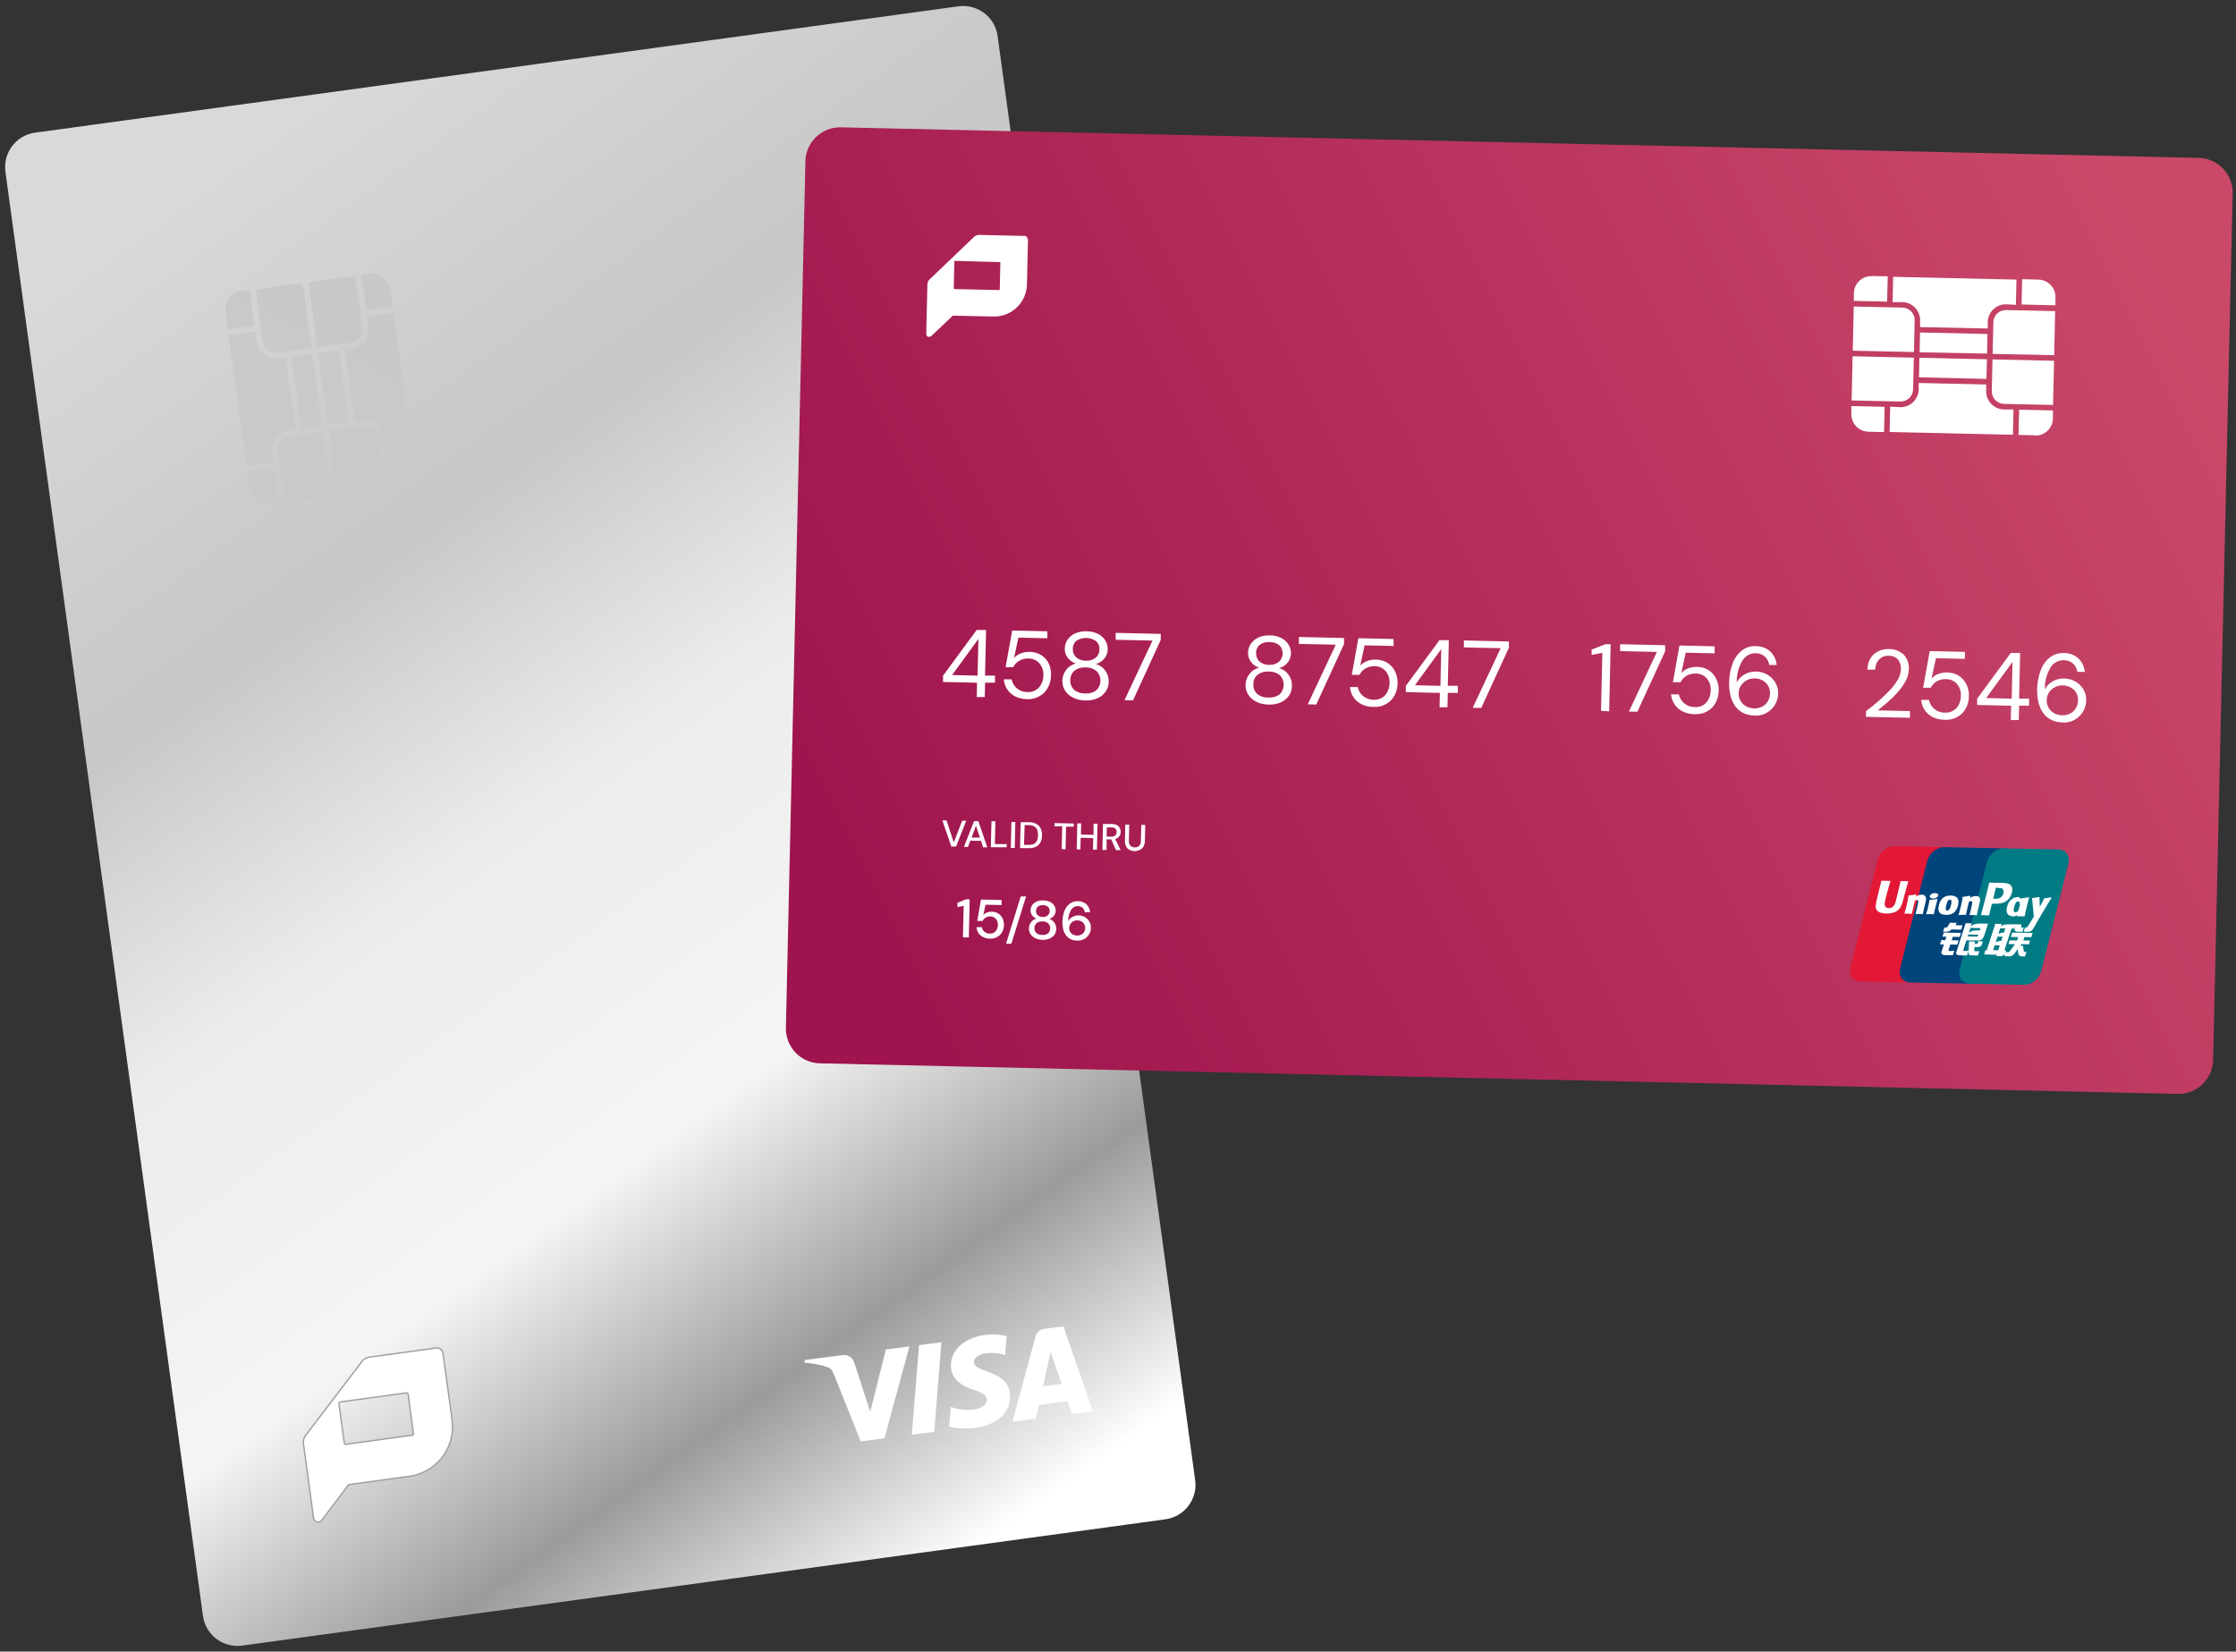 <svg width="417" height="308" viewBox="0 0 417 308" fill="none" xmlns="http://www.w3.org/2000/svg">
<rect x="0" y="0" width="417" height="308" fill="#333333" stroke="none"/>
<path d="M178.749 1.179L6.553 24.737C3.007 25.222 0.526 28.489 1.011 32.035L37.854 301.347C38.339 304.893 41.607 307.374 45.153 306.889L217.349 283.331C220.895 282.846 223.376 279.579 222.891 276.033L186.048 6.721C185.563 3.176 182.295 0.694 178.749 1.179Z" fill="url(#paint0_linear_5252_93692)"/>
<path d="M56.19 79.86L54.36 66.52L58.24 65.99L60.06 79.33L56.19 79.86ZM59.34 65.86L63.22 65.33L65 78.65L61.13 79.18L59.34 65.86ZM67.59 79.45C68.244 79.362 68.906 79.537 69.431 79.936C69.956 80.335 70.301 80.927 70.39 81.58L71.71 91.21L62.97 92.41L61.32 80.31L67.59 79.45ZM71.5 81.45C71.369 80.503 70.868 79.647 70.107 79.068C69.347 78.489 68.388 78.235 67.44 78.36L66.15 78.54L64.32 65.2L65.61 65.02C66.556 64.888 67.412 64.387 67.989 63.626C68.566 62.865 68.819 61.907 68.69 60.96L68.43 59.06L73.43 58.38L76.76 82.71L71.76 83.39L71.5 81.45ZM67.59 61.12C67.676 61.773 67.5 62.434 67.101 62.958C66.702 63.482 66.113 63.828 65.46 63.92L59.19 64.77L57.53 52.61L66.26 51.42L67.59 61.12ZM56.42 52.76L58.08 64.92L51.81 65.78C51.158 65.868 50.498 65.695 49.973 65.298C49.448 64.9 49.102 64.312 49.01 63.66L47.69 53.96L56.42 52.76ZM47.91 63.81C48.042 64.756 48.543 65.611 49.304 66.189C50.065 66.766 51.024 67.018 51.97 66.89L53.26 66.71L55.08 80L53.79 80.18C52.844 80.312 51.989 80.813 51.412 81.574C50.834 82.335 50.582 83.293 50.71 84.24L50.97 86.19L45.97 86.87L42.64 62.53L47.64 61.85L47.91 63.81ZM51.81 84.14C51.722 83.486 51.897 82.824 52.296 82.299C52.696 81.775 53.287 81.429 53.94 81.34L60.21 80.48L61.87 92.58L53.13 93.77L51.81 84.14ZM74.36 90.87L72.81 91.08L71.91 84.5L76.91 83.82L77.34 86.95C77.451 87.858 77.201 88.774 76.644 89.5C76.087 90.225 75.266 90.703 74.36 90.83V90.87ZM72.84 54L73.28 57.24L68.28 57.92L67.37 51.23L68.91 51.02C69.827 50.895 70.755 51.138 71.492 51.697C72.229 52.256 72.714 53.084 72.84 54ZM45.03 54.29L46.58 54.08L47.5 60.76L42.5 61.45L42.05 58.21C41.925 57.298 42.164 56.374 42.716 55.638C43.269 54.902 44.09 54.414 45 54.28L45.03 54.29ZM46.55 91.13L46.13 88L51.13 87.31L52.03 93.9L50.48 94.11C49.563 94.232 48.635 93.987 47.898 93.426C47.162 92.866 46.677 92.037 46.55 91.12V91.13Z" fill="url(#paint1_linear_5252_93692)"/>
<path d="M81.32 251.39L68.9 253.09C68.625 253.122 68.359 253.21 68.12 253.35C67.88 253.492 67.67 253.679 67.5 253.9L57 267.69C56.828 267.907 56.702 268.158 56.631 268.427C56.56 268.695 56.547 268.976 56.59 269.25L58.48 283.1C58.502 283.269 58.574 283.428 58.686 283.556C58.798 283.684 58.946 283.776 59.11 283.82C59.223 283.839 59.338 283.839 59.45 283.82C59.562 283.805 59.67 283.768 59.768 283.712C59.866 283.655 59.952 283.58 60.02 283.49L65.02 276.86L76.37 275.31C78.812 274.97 81.02 273.676 82.51 271.712C84 269.748 84.651 267.273 84.32 264.83L82.62 252.41C82.6 252.251 82.548 252.097 82.467 251.958C82.386 251.819 82.279 251.697 82.15 251.6C82.023 251.504 81.878 251.434 81.724 251.394C81.569 251.355 81.408 251.347 81.25 251.37L81.32 251.39ZM75.83 259.75C75.895 259.744 75.959 259.762 76.011 259.801C76.063 259.84 76.098 259.896 76.11 259.96L77.11 267.37C77.116 267.402 77.115 267.435 77.107 267.467C77.1 267.499 77.086 267.529 77.066 267.555C77.046 267.582 77.021 267.604 76.993 267.62C76.965 267.636 76.933 267.646 76.9 267.65L64.49 269.35C64.459 269.354 64.426 269.352 64.395 269.343C64.364 269.335 64.335 269.32 64.31 269.3C64.257 269.258 64.221 269.197 64.21 269.13L63.21 261.73C63.206 261.698 63.208 261.666 63.216 261.635C63.225 261.604 63.24 261.575 63.26 261.55C63.3 261.499 63.357 261.463 63.42 261.45L75.83 259.75Z" fill="white" stroke="#9E9E9E" stroke-width="0.25" stroke-miterlimit="10"/>
<path d="M410.044 29.446L156.828 23.744C153.25 23.664 150.284 26.499 150.204 30.077L146.565 191.676C146.484 195.254 149.319 198.22 152.897 198.3L406.113 204.002C409.691 204.083 412.657 201.248 412.737 197.67L416.376 36.071C416.457 32.493 413.622 29.527 410.044 29.446Z" fill="url(#paint2_linear_5252_93692)"/>
<path d="M190.89 44L182.63 43.81C182.445 43.807 182.262 43.841 182.09 43.91C181.917 43.971 181.76 44.07 181.63 44.2L173.38 52.09C173.248 52.214 173.143 52.364 173.07 52.53C172.99 52.699 172.949 52.883 172.95 53.07L172.74 62.28C172.741 62.393 172.772 62.504 172.83 62.6C172.891 62.693 172.978 62.766 173.08 62.81C173.153 62.824 173.228 62.824 173.3 62.81C173.374 62.812 173.448 62.799 173.517 62.772C173.586 62.744 173.648 62.703 173.7 62.65L177.7 58.86L185.25 59.03C186.056 59.048 186.858 58.908 187.609 58.616C188.361 58.325 189.047 57.888 189.63 57.331C190.212 56.773 190.679 56.106 191.003 55.368C191.328 54.631 191.503 53.836 191.52 53.03L191.71 44.77C191.711 44.557 191.629 44.352 191.48 44.2C191.41 44.121 191.323 44.058 191.227 44.015C191.13 43.972 191.026 43.95 190.92 43.95L190.89 44ZM186.45 48.88C186.492 48.882 186.532 48.9 186.56 48.93C186.574 48.965 186.574 49.005 186.56 49.04L186.45 53.97C186.449 54.015 186.431 54.058 186.4 54.09C186.365 54.104 186.326 54.104 186.29 54.09L178.03 53.91C177.987 53.905 177.948 53.883 177.92 53.85C177.89 53.821 177.872 53.782 177.87 53.74L177.98 48.81C177.971 48.774 177.971 48.736 177.98 48.7C178.012 48.668 178.055 48.65 178.1 48.65L186.45 48.88Z" fill="white"/>
<path d="M182.15 130L182.21 127.32L175.87 127.18V126.01L182.14 117.48H183.9L183.7 125.99H185.56V127.31H183.71L183.65 129.99L182.15 130ZM177.56 125.89L182.31 126L182.47 119.15L177.56 125.89Z" fill="white"/>
<path d="M191.55 130.39C190.777 130.387 190.015 130.209 189.32 129.87C188.723 129.567 188.214 129.116 187.84 128.56C187.474 128 187.254 127.357 187.2 126.69H188.66C188.778 127.356 189.133 127.956 189.66 128.38C190.222 128.842 190.933 129.083 191.66 129.06C192.201 129.084 192.736 128.948 193.2 128.67C193.63 128.4 193.977 128.016 194.2 127.56C194.447 127.07 194.577 126.529 194.58 125.98C194.643 125.157 194.381 124.342 193.85 123.71C193.602 123.423 193.295 123.193 192.95 123.036C192.605 122.879 192.229 122.798 191.85 122.8C191.228 122.771 190.61 122.92 190.07 123.23C189.594 123.51 189.212 123.924 188.97 124.42H187.54L188.77 117.58L195.33 117.73V119.03L189.93 118.91L189.11 122.7C189.442 122.331 189.857 122.047 190.32 121.87C190.874 121.642 191.472 121.539 192.07 121.57C192.828 121.57 193.57 121.785 194.21 122.19C194.816 122.579 195.301 123.13 195.61 123.78C195.923 124.476 196.057 125.239 196 126C195.995 126.771 195.803 127.529 195.44 128.21C195.095 128.874 194.568 129.425 193.92 129.8C193.203 130.219 192.38 130.424 191.55 130.39Z" fill="white"/>
<path d="M202.36 130.63C201.598 130.625 200.847 130.45 200.16 130.12C199.545 129.833 199.02 129.383 198.64 128.82C198.273 128.257 198.091 127.592 198.12 126.92C198.134 126.194 198.383 125.492 198.83 124.92C199.28 124.331 199.919 123.914 200.64 123.74C200.019 123.538 199.477 123.146 199.09 122.62C198.741 122.138 198.558 121.555 198.57 120.96C198.583 120.369 198.764 119.793 199.09 119.3C199.442 118.786 199.93 118.381 200.5 118.13C201.175 117.828 201.912 117.691 202.65 117.73C203.392 117.725 204.124 117.893 204.79 118.22C205.346 118.502 205.813 118.931 206.14 119.46C206.449 119.964 206.602 120.549 206.58 121.14C206.568 121.73 206.361 122.3 205.99 122.76C205.586 123.28 205.025 123.655 204.39 123.83C205.102 124.034 205.723 124.475 206.15 125.08C206.579 125.687 206.796 126.418 206.77 127.16C206.764 127.831 206.551 128.484 206.16 129.03C205.758 129.575 205.216 130 204.59 130.26C203.883 130.546 203.122 130.672 202.36 130.63ZM202.36 129.31C203.122 129.386 203.884 129.168 204.49 128.7C204.725 128.466 204.912 128.188 205.039 127.881C205.166 127.575 205.231 127.247 205.231 126.915C205.231 126.583 205.166 126.255 205.039 125.949C204.912 125.642 204.725 125.364 204.49 125.13C203.921 124.683 203.214 124.446 202.49 124.46C201.754 124.407 201.022 124.612 200.42 125.04C200.154 125.26 199.942 125.539 199.802 125.855C199.661 126.171 199.596 126.515 199.61 126.86C199.592 127.183 199.642 127.505 199.757 127.807C199.873 128.109 200.051 128.382 200.28 128.61C200.872 129.097 201.624 129.347 202.39 129.31H202.36ZM202.5 123.21C203.156 123.262 203.808 123.069 204.33 122.67C204.553 122.487 204.731 122.256 204.852 121.995C204.974 121.733 205.034 121.448 205.03 121.16C205.06 120.861 205.019 120.559 204.909 120.279C204.799 119.999 204.625 119.749 204.4 119.55C203.868 119.186 203.242 118.984 202.597 118.97C201.953 118.956 201.318 119.129 200.77 119.47C200.541 119.662 200.359 119.904 200.239 120.179C200.119 120.453 200.065 120.751 200.08 121.05C200.062 121.338 200.109 121.626 200.218 121.893C200.327 122.159 200.495 122.398 200.71 122.59C201.217 123.018 201.867 123.239 202.53 123.21H202.5Z" fill="white"/>
<path d="M209.71 130.58L214.93 119.46L208.07 119.31V118.02L216.47 118.21V119.34L211.3 130.61L209.71 130.58Z" fill="white"/>
<path d="M236.54 131.39C235.775 131.392 235.02 131.221 234.33 130.89C233.716 130.6 233.192 130.151 232.81 129.59C232.448 129.024 232.267 128.361 232.29 127.69C232.31 126.964 232.563 126.263 233.01 125.69C233.456 125.101 234.092 124.684 234.81 124.51C234.189 124.314 233.648 123.921 233.27 123.39C232.92 122.908 232.738 122.325 232.75 121.73C232.756 121.137 232.937 120.56 233.27 120.07C233.62 119.556 234.104 119.148 234.67 118.89C235.352 118.598 236.089 118.462 236.83 118.49C237.569 118.49 238.298 118.661 238.96 118.99C239.518 119.268 239.985 119.698 240.31 120.23C240.619 120.735 240.775 121.318 240.76 121.91C240.74 122.499 240.533 123.066 240.17 123.53C239.764 124.047 239.203 124.422 238.57 124.6C239.281 124.801 239.9 125.243 240.32 125.85C240.747 126.454 240.965 127.181 240.94 127.92C240.944 128.594 240.734 129.253 240.34 129.8C239.934 130.345 239.388 130.77 238.76 131.03C238.056 131.312 237.298 131.435 236.54 131.39ZM236.54 130.07C237.301 130.149 238.063 129.934 238.67 129.47C239.14 128.995 239.403 128.353 239.403 127.685C239.403 127.017 239.14 126.375 238.67 125.9C238.085 125.445 237.36 125.209 236.62 125.23C235.886 125.174 235.157 125.379 234.56 125.81C234.29 126.027 234.075 126.305 233.934 126.622C233.793 126.938 233.73 127.284 233.75 127.63C233.727 127.951 233.774 128.272 233.888 128.573C234.002 128.873 234.18 129.145 234.41 129.37C235.011 129.877 235.786 130.129 236.57 130.07H236.54ZM236.67 123.98C237.325 124.024 237.974 123.833 238.5 123.44C238.717 123.245 238.892 123.007 239.014 122.742C239.137 122.477 239.203 122.189 239.211 121.897C239.218 121.605 239.166 121.315 239.058 121.044C238.949 120.773 238.787 120.526 238.58 120.32C238.062 119.923 237.422 119.718 236.77 119.74C236.12 119.686 235.472 119.863 234.94 120.24C234.712 120.431 234.532 120.672 234.412 120.945C234.293 121.217 234.237 121.513 234.25 121.81C234.237 122.099 234.286 122.387 234.395 122.654C234.504 122.922 234.669 123.162 234.88 123.36C235.387 123.791 236.035 124.019 236.7 124L236.67 123.98Z" fill="white"/>
<path d="M243.89 131.35L249.11 120.23L242.24 120.08V118.79L250.65 118.98V120.11L245.48 131.38L243.89 131.35Z" fill="white"/>
<path d="M256.11 131.83C255.34 131.836 254.58 131.662 253.89 131.32C253.287 131.017 252.773 130.562 252.4 130C252.033 129.44 251.813 128.797 251.76 128.13H253.22C253.34 128.795 253.695 129.395 254.22 129.82C254.786 130.275 255.494 130.515 256.22 130.5C256.76 130.524 257.296 130.388 257.76 130.11C258.19 129.84 258.536 129.456 258.76 129C259.006 128.51 259.136 127.969 259.14 127.42C259.202 126.597 258.94 125.782 258.41 125.15C258.162 124.863 257.855 124.633 257.509 124.476C257.164 124.319 256.789 124.239 256.41 124.24C255.788 124.212 255.17 124.361 254.63 124.67C254.151 124.947 253.768 125.362 253.53 125.86H252.1L253.33 119.02L259.89 119.17V120.47L254.49 120.35L253.67 124.14C254.004 123.774 254.418 123.49 254.88 123.31C255.434 123.082 256.031 122.979 256.63 123.01C257.387 123.01 258.13 123.225 258.77 123.63C259.376 124.019 259.861 124.57 260.17 125.22C260.513 125.915 260.675 126.686 260.64 127.46C260.636 128.231 260.443 128.99 260.08 129.67C259.734 130.334 259.207 130.885 258.56 131.26C257.819 131.692 256.965 131.891 256.11 131.83Z" fill="white"/>
<path d="M268.47 131.9L268.53 129.22L262.18 129.07V127.91L268.45 119.38H270.2L270.01 127.89H271.87V129.21H270.01L269.95 131.89L268.47 131.9ZM263.87 127.79L268.63 127.9L268.78 121.05L263.87 127.79Z" fill="white"/>
<path d="M274.65 132L279.87 120.88L273.01 120.73V119.44L281.41 119.63V120.76L276.24 132.03L274.65 132Z" fill="white"/>
<path d="M298.58 132.57L298.83 121.74L296.83 122.14V121.14L299.38 120.14H300.38L300.1 132.65L298.58 132.57Z" fill="white"/>
<path d="M303.79 132.69L309 121.58L302.14 121.42V120.14L310.54 120.33V121.45L305.36 132.73L303.79 132.69Z" fill="white"/>
<path d="M316 133.18C315.226 133.181 314.463 133.004 313.77 132.66C313.17 132.36 312.66 131.908 312.29 131.35C311.925 130.792 311.702 130.154 311.64 129.49H313.11C313.231 130.155 313.585 130.754 314.11 131.18C314.674 131.638 315.383 131.879 316.11 131.86C316.653 131.892 317.193 131.759 317.66 131.48C318.087 131.203 318.433 130.816 318.66 130.36C318.907 129.87 319.037 129.329 319.04 128.78C319.097 127.956 318.832 127.142 318.3 126.51C318.05 126.225 317.743 125.998 317.398 125.842C317.052 125.687 316.678 125.608 316.3 125.61C315.678 125.571 315.059 125.718 314.52 126.03C314.041 126.307 313.658 126.721 313.42 127.22H311.99L313.21 120.38L319.77 120.53V121.84L314.38 121.72L313.56 125.51C313.892 125.139 314.306 124.851 314.77 124.67C315.326 124.452 315.922 124.349 316.52 124.37C317.259 124.364 317.984 124.569 318.611 124.96C319.238 125.352 319.74 125.913 320.06 126.58C320.4 127.28 320.561 128.053 320.53 128.83C320.514 129.597 320.323 130.349 319.97 131.03C319.622 131.692 319.095 132.242 318.45 132.62C317.705 133.043 316.854 133.237 316 133.18Z" fill="white"/>
<path d="M327.2 133.43C326.405 133.437 325.621 133.245 324.92 132.87C324.324 132.533 323.822 132.052 323.46 131.47C323.085 130.876 322.821 130.218 322.68 129.53C322.52 128.815 322.45 128.083 322.47 127.35C322.475 126.115 322.695 124.89 323.12 123.73C323.462 122.787 324.053 121.954 324.83 121.32C325.584 120.738 326.52 120.444 327.47 120.49C328.169 120.491 328.856 120.667 329.47 121C330.003 121.308 330.45 121.745 330.77 122.27C331.089 122.8 331.287 123.394 331.35 124.01H329.95C329.875 123.395 329.576 122.829 329.11 122.42C328.632 122.027 328.03 121.814 327.41 121.82C326.936 121.817 326.467 121.933 326.048 122.156C325.629 122.38 325.273 122.704 325.01 123.1C324.245 124.339 323.856 125.774 323.89 127.23C324.23 126.646 324.711 126.158 325.29 125.81C325.976 125.396 326.77 125.197 327.57 125.24C328.272 125.256 328.959 125.445 329.57 125.79C330.18 126.138 330.692 126.633 331.06 127.23C331.447 127.871 331.638 128.612 331.61 129.36C331.599 129.922 331.475 130.477 331.245 130.99C331.014 131.504 330.683 131.966 330.271 132.348C329.858 132.731 329.373 133.026 328.844 133.217C328.314 133.409 327.752 133.491 327.19 133.46L327.2 133.43ZM327.12 132.11C327.643 132.128 328.163 132.014 328.63 131.78C329.069 131.551 329.436 131.205 329.69 130.78C329.955 130.343 330.094 129.841 330.09 129.33C330.11 128.96 330.05 128.591 329.915 128.246C329.781 127.901 329.575 127.589 329.31 127.33C328.75 126.805 328.009 126.515 327.24 126.52C326.715 126.502 326.194 126.623 325.73 126.87C325.297 127.11 324.929 127.453 324.66 127.87C324.4 128.284 324.259 128.761 324.25 129.25C324.229 129.757 324.35 130.259 324.6 130.7C324.842 131.114 325.186 131.459 325.6 131.7C326.067 131.956 326.588 132.096 327.12 132.11Z" fill="white"/>
<path d="M348 133.68V132.63C348.86 131.98 349.68 131.32 350.45 130.63C351.176 130.001 351.867 129.334 352.52 128.63C353.071 128.043 353.554 127.395 353.96 126.7C354.286 126.135 354.474 125.501 354.51 124.85C354.522 124.428 354.454 124.007 354.31 123.61C354.176 123.234 353.932 122.906 353.61 122.67C353.208 122.412 352.738 122.28 352.26 122.29C351.773 122.263 351.289 122.382 350.87 122.63C350.5 122.857 350.205 123.187 350.02 123.58C349.827 123.987 349.721 124.43 349.71 124.88H348.27C348.261 124.139 348.455 123.409 348.83 122.77C349.173 122.203 349.674 121.748 350.27 121.46C350.893 121.159 351.579 121.015 352.27 121.04C353.266 121.024 354.233 121.381 354.98 122.04C355.342 122.409 355.62 122.852 355.793 123.339C355.965 123.826 356.029 124.346 355.98 124.86C355.953 125.624 355.747 126.37 355.38 127.04C354.972 127.776 354.482 128.464 353.92 129.09C353.336 129.749 352.708 130.367 352.04 130.94C351.38 131.51 350.76 132.02 350.19 132.47L356.19 132.61V133.86L348 133.68Z" fill="white"/>
<path d="M362.64 134.23C361.866 134.232 361.103 134.054 360.41 133.71C359.813 133.407 359.303 132.956 358.93 132.4C358.564 131.84 358.344 131.197 358.29 130.53H359.75C359.868 131.196 360.223 131.796 360.75 132.22C361.312 132.682 362.023 132.923 362.75 132.9C363.277 132.931 363.802 132.805 364.258 132.538C364.713 132.271 365.08 131.875 365.31 131.4C365.556 130.91 365.687 130.369 365.69 129.82C365.752 128.997 365.49 128.182 364.96 127.55C364.71 127.266 364.402 127.04 364.057 126.884C363.712 126.729 363.338 126.649 362.96 126.65C362.338 126.613 361.719 126.759 361.18 127.07C360.704 127.35 360.321 127.764 360.08 128.26H358.65L359.88 121.42L366.44 121.57V122.87L361.04 122.75L360.22 126.54C360.555 126.174 360.969 125.891 361.43 125.71C361.985 125.487 362.582 125.384 363.18 125.41C363.938 125.41 364.68 125.625 365.32 126.03C365.924 126.421 366.408 126.972 366.72 127.62C367.064 128.315 367.225 129.086 367.19 129.86C367.186 130.631 366.994 131.39 366.63 132.07C366.285 132.734 365.757 133.285 365.11 133.66C364.362 134.091 363.502 134.289 362.64 134.23Z" fill="white"/>
<path d="M375 134.29L375.06 131.61L368.72 131.47V130.3L374.99 121.77H376.74L376.55 130.28H378.41V131.6H376.55L376.49 134.28L375 134.29ZM370.41 130.18L375.17 130.29L375.32 123.44L370.41 130.18Z" fill="white"/>
<path d="M384.64 134.72C383.849 134.726 383.068 134.534 382.37 134.16C381.771 133.823 381.266 133.342 380.9 132.76C380.534 132.162 380.27 131.506 380.12 130.82C379.97 130.103 379.899 129.372 379.91 128.64C379.918 127.404 380.141 126.179 380.57 125.02C380.905 124.073 381.497 123.238 382.28 122.61C383.033 122.028 383.97 121.734 384.92 121.78C385.619 121.778 386.307 121.954 386.92 122.29C387.458 122.595 387.909 123.032 388.23 123.56C388.545 124.092 388.742 124.685 388.81 125.3H387.41C387.335 124.685 387.036 124.119 386.57 123.71C386.093 123.316 385.489 123.106 384.87 123.12C384.396 123.113 383.927 123.225 383.507 123.447C383.088 123.669 382.731 123.993 382.47 124.39C381.704 125.629 381.315 127.064 381.35 128.52C381.685 127.932 382.168 127.443 382.75 127.1C383.433 126.688 384.224 126.489 385.02 126.53C385.722 126.545 386.41 126.734 387.02 127.08C387.635 127.425 388.151 127.92 388.52 128.52C388.908 129.16 389.096 129.902 389.06 130.65C389.048 131.212 388.922 131.766 388.692 132.279C388.461 132.791 388.13 133.253 387.718 133.635C387.305 134.017 386.821 134.313 386.292 134.505C385.763 134.696 385.202 134.78 384.64 134.75V134.72ZM384.57 133.4C385.09 133.419 385.606 133.305 386.07 133.07C386.513 132.847 386.882 132.499 387.13 132.07C387.398 131.634 387.54 131.132 387.54 130.62C387.56 130.25 387.5 129.881 387.365 129.536C387.231 129.191 387.025 128.879 386.76 128.62C386.28 128.191 385.681 127.917 385.042 127.835C384.403 127.753 383.754 127.866 383.18 128.16C382.743 128.396 382.375 128.74 382.11 129.16C381.85 129.574 381.709 130.051 381.7 130.54C381.675 131.047 381.796 131.551 382.05 131.99C382.289 132.406 382.634 132.751 383.05 132.99C383.516 133.247 384.038 133.388 384.57 133.4Z" fill="white"/>
<path d="M177.42 157.88L175.74 153H176.52L177.88 157.11L179.43 153.06H180.2L178.31 157.86L177.42 157.88Z" fill="white"/>
<path d="M179.76 157.93L181.66 153.13H182.46L184.12 158.01H183.34L182.96 156.82L180.96 156.77L180.52 157.95L179.76 157.93ZM181.2 156.2H182.76L182 154L181.2 156.2Z" fill="white"/>
<path d="M184.79 158L184.9 153.16H185.64L185.54 157.42H187.74V158H184.79Z" fill="white"/>
<path d="M188.51 158.12L188.62 153.29H189.35L189.25 158.13L188.51 158.12Z" fill="white"/>
<path d="M190.23 158.16L190.34 153.33H191.9C192.387 153.321 192.869 153.434 193.3 153.66C193.648 153.856 193.925 154.157 194.09 154.52C194.269 154.926 194.352 155.367 194.33 155.81C194.329 156.253 194.23 156.69 194.04 157.09C193.854 157.445 193.56 157.732 193.2 157.91C192.757 158.106 192.274 158.195 191.79 158.17L190.23 158.16ZM190.97 157.56H191.78C192.141 157.582 192.501 157.517 192.83 157.37C193.082 157.238 193.28 157.022 193.39 156.76C193.528 156.445 193.593 156.103 193.58 155.76C193.599 155.421 193.551 155.081 193.44 154.76C193.333 154.495 193.144 154.271 192.9 154.12C192.591 153.961 192.248 153.878 191.9 153.88H191.09L190.97 157.56Z" fill="white"/>
<path d="M198 158.34L198.09 154.09H196.66V153.5L200.24 153.58V154.17H198.82L198.72 158.41L198 158.34Z" fill="white"/>
<path d="M200.8 158.4L200.91 153.56H201.64L201.59 155.63L203.94 155.69V153.61H204.68L204.57 158.45H203.83L203.88 156.29L201.54 156.23L201.49 158.4H200.8Z" fill="white"/>
<path d="M205.59 158.51L205.7 153.67H207.36C207.685 153.665 208.007 153.737 208.3 153.88C208.531 154.001 208.719 154.189 208.84 154.42C208.955 154.646 209.01 154.897 209 155.15C209 155.439 208.913 155.721 208.75 155.96C208.563 156.213 208.294 156.393 207.99 156.47L208.99 158.54H208.13L207.24 156.54H206.37V158.49L205.59 158.51ZM206.38 156.02H207.27C207.533 156.046 207.795 155.967 208 155.8C208.162 155.631 208.252 155.405 208.25 155.17C208.257 155.057 208.242 154.944 208.204 154.837C208.166 154.731 208.107 154.633 208.03 154.55C207.931 154.462 207.815 154.395 207.69 154.352C207.565 154.309 207.432 154.291 207.3 154.3H206.42L206.38 156.02Z" fill="white"/>
<path d="M211.6 158.73C211.277 158.725 210.958 158.646 210.67 158.5C210.392 158.36 210.164 158.136 210.02 157.86C209.85 157.527 209.774 157.153 209.8 156.78L209.86 153.78H210.6L210.53 156.78C210.511 156.947 210.526 157.117 210.574 157.279C210.622 157.44 210.702 157.59 210.81 157.72C211.032 157.928 211.326 158.039 211.63 158.03C211.779 158.043 211.928 158.024 212.069 157.976C212.21 157.928 212.34 157.851 212.45 157.75C212.563 157.627 212.65 157.481 212.705 157.323C212.76 157.165 212.782 156.997 212.77 156.83L212.84 153.83H213.58L213.51 156.83C213.517 157.203 213.42 157.57 213.23 157.89C213.069 158.16 212.828 158.374 212.54 158.5C212.247 158.644 211.926 158.722 211.6 158.73Z" fill="white"/>
<path d="M179.58 174.81L179.72 168.92L178.56 169.16V168.37L180.15 167.71H180.84L180.68 174.82L179.58 174.81Z" fill="white"/>
<path d="M184.62 175.05C184.173 175.053 183.731 174.95 183.33 174.75C182.981 174.577 182.685 174.315 182.47 173.99C182.268 173.663 182.145 173.293 182.11 172.91H183.11C183.168 173.243 183.341 173.544 183.6 173.76C183.88 173.995 184.235 174.12 184.6 174.11C184.875 174.125 185.147 174.055 185.38 173.91C185.6 173.768 185.779 173.572 185.9 173.34C186.031 173.086 186.099 172.805 186.1 172.52C186.129 172.099 185.992 171.683 185.72 171.36C185.596 171.216 185.443 171.101 185.27 171.022C185.098 170.942 184.91 170.901 184.72 170.9C184.401 170.889 184.086 170.969 183.81 171.13C183.569 171.28 183.375 171.495 183.25 171.75H182.25L182.95 167.75L186.79 167.84V168.78L183.79 168.72L183.39 170.61C183.572 170.42 183.794 170.273 184.04 170.18C184.341 170.068 184.66 170.014 184.98 170.02C185.401 170.016 185.813 170.134 186.168 170.36C186.523 170.585 186.805 170.908 186.98 171.29C187.156 171.679 187.241 172.103 187.23 172.53C187.225 172.981 187.108 173.424 186.89 173.82C186.682 174.196 186.374 174.508 186 174.72C185.582 174.96 185.103 175.075 184.62 175.05Z" fill="white"/>
<path d="M187.62 176L190.36 167.18H191.36L188.61 176H187.62Z" fill="white"/>
<path d="M194.38 175.27C193.938 175.265 193.501 175.166 193.1 174.98C192.74 174.813 192.43 174.554 192.2 174.23C191.979 173.907 191.87 173.521 191.89 173.13C191.894 172.718 192.031 172.318 192.28 171.99C192.521 171.653 192.877 171.415 193.28 171.32C192.953 171.187 192.669 170.965 192.46 170.68C192.274 170.41 192.179 170.088 192.19 169.76C192.194 169.422 192.295 169.092 192.48 168.81C192.688 168.517 192.972 168.286 193.3 168.14C193.704 167.968 194.142 167.89 194.58 167.91C195.02 167.908 195.455 168.007 195.85 168.2C196.169 168.363 196.438 168.608 196.63 168.91C196.802 169.196 196.889 169.526 196.88 169.86C196.873 170.19 196.761 170.508 196.56 170.77C196.346 171.053 196.049 171.262 195.71 171.37C196.095 171.499 196.425 171.752 196.65 172.09C196.874 172.421 196.993 172.811 196.993 173.21C196.993 173.609 196.874 173.999 196.65 174.33C196.409 174.645 196.088 174.89 195.72 175.04C195.296 175.214 194.838 175.292 194.38 175.27ZM194.38 174.35C194.778 174.391 195.176 174.277 195.49 174.03C195.727 173.782 195.86 173.453 195.86 173.11C195.86 172.767 195.727 172.438 195.49 172.19C195.188 171.946 194.808 171.818 194.42 171.83C194.035 171.804 193.653 171.913 193.34 172.14C193.203 172.252 193.093 172.394 193.02 172.555C192.947 172.717 192.913 172.893 192.92 173.07C192.91 173.238 192.936 173.406 192.997 173.563C193.057 173.72 193.15 173.862 193.27 173.98C193.425 174.113 193.604 174.215 193.798 174.278C193.992 174.342 194.197 174.366 194.4 174.35H194.38ZM194.46 171C194.794 171.024 195.125 170.925 195.39 170.72C195.504 170.625 195.596 170.506 195.658 170.371C195.72 170.236 195.752 170.089 195.75 169.94C195.766 169.787 195.746 169.633 195.692 169.489C195.638 169.345 195.552 169.215 195.44 169.11C195.176 168.901 194.847 168.791 194.51 168.8C194.175 168.781 193.844 168.876 193.57 169.07C193.452 169.168 193.358 169.292 193.295 169.433C193.233 169.573 193.204 169.726 193.21 169.88C193.204 170.028 193.23 170.176 193.285 170.314C193.34 170.452 193.424 170.576 193.53 170.68C193.796 170.901 194.135 171.015 194.48 171H194.46Z" fill="white"/>
<path d="M200.86 175.41C200.403 175.415 199.953 175.305 199.55 175.09C199.208 174.894 198.917 174.62 198.7 174.29C198.486 173.949 198.333 173.574 198.25 173.18C198.041 172.073 198.13 170.931 198.51 169.87C198.715 169.338 199.061 168.872 199.51 168.52C199.947 168.193 200.485 168.031 201.03 168.06C201.446 168.057 201.855 168.16 202.22 168.36C202.537 168.537 202.799 168.796 202.98 169.11C203.161 169.415 203.27 169.757 203.3 170.11H202.3C202.268 169.793 202.122 169.498 201.89 169.28C201.64 169.082 201.329 168.976 201.01 168.98C200.763 168.975 200.519 169.034 200.302 169.152C200.084 169.269 199.901 169.441 199.77 169.65C199.388 170.294 199.194 171.032 199.21 171.78C199.397 171.453 199.67 171.183 200 171C200.362 170.796 200.774 170.695 201.19 170.71C201.583 170.722 201.967 170.828 202.31 171.02C202.652 171.219 202.937 171.501 203.14 171.84C203.363 172.206 203.471 172.631 203.45 173.06C203.441 173.469 203.327 173.868 203.12 174.22C202.903 174.578 202.601 174.877 202.24 175.09C201.82 175.328 201.341 175.439 200.86 175.41ZM200.86 174.48C201.127 174.488 201.391 174.429 201.63 174.31C201.852 174.199 202.038 174.03 202.17 173.82C202.302 173.603 202.375 173.354 202.38 173.1C202.394 172.906 202.365 172.712 202.296 172.531C202.227 172.349 202.119 172.185 201.98 172.05C201.691 171.784 201.312 171.638 200.92 171.64C200.652 171.631 200.386 171.693 200.15 171.82C199.927 171.937 199.737 172.109 199.6 172.32C199.469 172.531 199.397 172.772 199.39 173.02C199.379 173.275 199.44 173.529 199.565 173.751C199.691 173.974 199.876 174.157 200.1 174.28C200.323 174.398 200.568 174.466 200.82 174.48H200.86Z" fill="white"/>
<path d="M358.07 62L370.65 62.29L370.57 65.94L358 65.7L358.07 62ZM370.55 67L370.46 70.66L357.88 70.37L357.96 66.72L370.55 67ZM356.78 72.61C356.774 72.915 356.707 73.215 356.585 73.494C356.462 73.773 356.286 74.025 356.065 74.236C355.845 74.447 355.586 74.612 355.302 74.723C355.018 74.833 354.715 74.887 354.41 74.88L345.32 74.68L345.5 66.44L356.92 66.7L356.78 72.61ZM354.38 75.93C355.275 75.949 356.141 75.612 356.787 74.993C357.434 74.375 357.809 73.525 357.83 72.63V71.42L370.41 71.7V72.92C370.401 73.362 370.479 73.803 370.64 74.215C370.801 74.627 371.041 75.004 371.348 75.324C371.654 75.643 372.02 75.899 372.426 76.077C372.831 76.255 373.268 76.351 373.71 76.36H375.5L375.4 81.08L352.4 80.56L352.51 75.85L354.38 75.93ZM373.73 75.32C373.114 75.304 372.529 75.045 372.104 74.599C371.678 74.153 371.447 73.556 371.46 72.94L371.59 67.03L383.07 67.28L382.88 75.52L373.73 75.32ZM383.09 66.24L371.61 66L371.75 60.09C371.757 59.785 371.823 59.485 371.946 59.206C372.068 58.927 372.245 58.675 372.465 58.464C372.685 58.253 372.944 58.088 373.228 57.977C373.513 57.867 373.816 57.813 374.12 57.82L383.27 58.02L383.09 66.24ZM374.15 56.75C373.255 56.731 372.39 57.068 371.743 57.687C371.096 58.305 370.721 59.155 370.7 60.05V61.26L358.09 61V59.78C358.106 58.889 357.77 58.027 357.153 57.383C356.537 56.738 355.691 56.364 354.8 56.34H352.96L353.06 51.62L376.06 52.14L375.95 56.85L374.15 56.75ZM354.8 57.36C355.416 57.376 356.001 57.635 356.427 58.081C356.852 58.527 357.084 59.124 357.07 59.74L356.94 65.65L345.53 65.4L345.71 57.16L354.8 57.36ZM345.26 77.18V75.72L351.47 75.86L351.37 80.58L348.37 80.51C347.523 80.471 346.725 80.104 346.144 79.486C345.563 78.868 345.246 78.048 345.26 77.2V77.18ZM379.49 81.18L376.44 81.11L376.55 76.4L382.86 76.54V78C382.856 78.435 382.766 78.865 382.593 79.264C382.421 79.663 382.17 80.024 381.856 80.325C381.542 80.626 381.171 80.862 380.765 81.017C380.358 81.172 379.925 81.245 379.49 81.23V81.18ZM383.33 55.47V56.93L377.02 56.79L377.12 52.07L380.18 52.14C380.609 52.154 381.031 52.253 381.422 52.431C381.813 52.608 382.165 52.861 382.457 53.176C382.75 53.49 382.978 53.858 383.128 54.261C383.277 54.663 383.346 55.091 383.33 55.52V55.47ZM349.1 51.47L352.05 51.54L351.94 56.25L345.73 56.11V54.65C345.743 54.221 345.841 53.799 346.017 53.407C346.194 53.016 346.446 52.664 346.759 52.37C347.072 52.076 347.44 51.847 347.842 51.697C348.244 51.545 348.671 51.475 349.1 51.49V51.47Z" fill="url(#paint3_linear_5252_93692)"/>
<path d="M353.387 157.799L363.473 158.001C364.88 158.029 365.727 159.204 365.382 160.609L360.282 180.736C359.922 182.141 358.491 183.27 357.085 183.242L346.999 183.04C345.592 183.012 344.745 181.837 345.09 180.432L350.19 160.305C350.55 158.9 351.98 157.77 353.387 157.799Z" fill="#E21836"/>
<path d="M362.636 157.984L374.224 158.216C375.631 158.244 374.975 159.389 374.615 160.794L369.531 180.921C369.17 182.326 369.258 183.486 367.835 183.457L356.247 183.225C354.84 183.197 353.994 182.022 354.354 180.617L359.439 160.49C359.799 159.085 361.229 157.956 362.636 157.984Z" fill="#00447C"/>
<path d="M373.765 158.207L383.851 158.409C385.258 158.437 386.12 159.612 385.76 161.017L380.66 181.144C380.299 182.549 378.869 183.678 377.462 183.65L367.392 183.448C365.985 183.42 365.123 182.245 365.483 180.84L370.568 160.713C370.928 159.308 372.358 158.179 373.765 158.207Z" fill="#007B84"/>
<path d="M355.898 164.338C354.854 164.333 354.554 164.311 354.459 164.293C354.424 164.467 353.648 167.688 353.648 167.704C353.477 168.351 353.372 168.825 352.987 169.119C352.778 169.289 352.523 169.363 352.239 169.358C351.78 169.348 351.516 169.121 351.477 168.676L351.464 168.533C351.464 168.533 351.624 167.663 351.625 167.648C351.625 167.648 352.411 164.712 352.561 164.319C352.561 164.303 352.577 164.287 352.578 164.271C351.155 164.259 350.902 164.238 350.871 164.221C350.854 164.253 350.819 164.442 350.819 164.442L350.009 167.758L349.94 168.042L349.795 168.96C349.79 169.229 349.833 169.452 349.94 169.645C350.275 170.254 351.238 170.353 351.792 170.364C352.503 170.378 353.17 170.233 353.634 169.973C354.418 169.528 354.638 168.803 354.84 168.172L354.926 167.825C354.926 167.825 355.746 164.779 355.881 164.385C355.881 164.353 355.898 164.338 355.898 164.338ZM358.425 166.848C358.235 166.844 357.903 166.885 357.599 167.022C357.487 167.083 357.391 167.144 357.279 167.206L357.381 166.859L357.335 166.794C356.7 166.908 356.558 166.921 355.971 166.989L355.923 167.02C355.848 167.589 355.776 168.016 355.501 169.121C355.398 169.532 355.295 169.942 355.176 170.352L355.207 170.401C355.808 170.381 355.998 170.385 356.519 170.411L356.568 170.364C356.638 170.033 356.655 169.938 356.811 169.259C356.881 168.927 357.038 168.216 357.122 167.964C357.25 167.903 357.377 167.842 357.504 167.845C357.804 167.851 357.752 168.104 357.749 168.215C357.73 168.389 357.608 168.942 357.504 169.415L357.419 169.731C357.367 169.952 357.299 170.173 357.247 170.41L357.262 170.458C357.847 170.438 358.037 170.442 358.542 170.468L358.607 170.421C358.712 169.884 358.731 169.741 358.92 168.984L359.006 168.636C359.178 167.942 359.264 167.594 359.143 167.306C359.008 166.939 358.694 166.853 358.425 166.848ZM361.288 167.635C360.97 167.692 360.764 167.72 360.574 167.748C360.368 167.775 360.177 167.803 359.876 167.829L359.844 167.844L359.828 167.875C359.792 168.097 359.772 168.303 359.72 168.524C359.684 168.761 359.615 169.029 359.528 169.424C359.459 169.724 359.409 169.819 359.376 169.929C359.342 170.039 359.292 170.133 359.207 170.433L359.223 170.465L359.238 170.497C359.523 170.487 359.712 170.491 359.902 170.479C360.092 170.483 360.298 170.487 360.598 170.493L360.63 170.478L360.662 170.447C360.715 170.178 360.716 170.114 360.75 169.988C360.785 169.846 360.836 169.657 360.957 169.151C361.009 168.914 361.077 168.678 361.145 168.425C361.213 168.189 361.266 167.936 361.334 167.699L361.319 167.667L361.288 167.635ZM361.307 166.652C361.026 166.471 360.519 166.525 360.183 166.74C359.846 166.956 359.792 167.288 360.073 167.468C360.355 167.632 360.862 167.595 361.198 167.363C361.535 167.148 361.588 166.832 361.307 166.652ZM362.952 170.619C363.537 170.631 364.125 170.484 364.577 170.017C364.932 169.644 365.102 169.076 365.154 168.839C365.344 168.065 365.209 167.698 365.039 167.472C364.777 167.134 364.321 167.013 363.831 167.004C363.546 166.998 362.85 167.016 362.303 167.497C361.9 167.853 361.716 168.342 361.597 168.799C361.476 169.273 361.332 170.143 362.116 170.476C362.383 170.576 362.73 170.615 362.952 170.619ZM362.955 168.858C363.094 168.274 363.262 167.77 363.673 167.778C363.989 167.784 363.998 168.149 363.859 168.749C363.825 168.876 363.704 169.365 363.542 169.568C363.428 169.724 363.3 169.817 363.158 169.814C363.11 169.813 362.857 169.808 362.865 169.428C362.853 169.253 362.904 169.063 362.955 168.858ZM366.589 170.613L366.638 170.566C366.708 170.234 366.725 170.14 366.881 169.46C366.951 169.129 367.124 168.418 367.192 168.166C367.32 168.105 367.447 168.044 367.574 168.046C367.858 168.052 367.822 168.305 367.804 168.416C367.784 168.59 367.678 169.143 367.558 169.617L367.489 169.933C367.437 170.154 367.369 170.375 367.317 170.612L367.332 170.659C367.933 170.64 368.107 170.643 368.613 170.669L368.677 170.623C368.782 170.086 368.801 169.943 368.99 169.185L369.076 168.838C369.248 168.143 369.334 167.796 369.229 167.508C369.109 167.189 368.795 167.103 368.526 167.098C368.336 167.094 368.003 167.135 367.7 167.272C367.588 167.333 367.492 167.394 367.38 167.456L367.482 167.108L367.436 167.044C366.801 167.158 366.658 167.171 366.072 167.239L366.024 167.27C365.949 167.839 365.877 168.266 365.602 169.371C365.499 169.782 365.396 170.192 365.277 170.602L365.308 170.651C365.878 170.583 366.068 170.587 366.589 170.613ZM370.952 170.716C370.988 170.526 371.231 169.452 371.246 169.453C371.246 169.453 371.452 168.664 371.468 168.632C371.468 168.632 371.533 168.554 371.597 168.524L371.692 168.526C372.514 168.542 373.447 168.561 374.185 168.036C374.682 167.681 375.041 167.133 375.212 166.47C375.247 166.312 375.283 166.122 375.287 165.916C375.292 165.662 375.249 165.408 375.095 165.214C374.726 164.683 373.999 164.653 373.13 164.635L372.703 164.627C371.612 164.621 371.169 164.612 370.98 164.577C370.963 164.656 370.928 164.798 370.928 164.798L370.497 166.614C370.497 166.614 369.486 170.48 369.435 170.654C370.383 170.689 370.779 170.697 370.952 170.716ZM371.744 167.495C371.744 167.495 372.192 165.68 372.191 165.696L372.209 165.601L372.21 165.537L372.384 165.557C372.384 165.557 373.236 165.653 373.268 165.654C373.597 165.787 373.732 166.139 373.629 166.581C373.526 166.992 373.266 167.32 372.915 167.471C372.628 167.608 372.295 167.617 371.947 167.61L371.726 167.606L371.744 167.495ZM374.305 169.117C374.185 169.591 374.042 170.445 374.826 170.762C375.077 170.878 375.297 170.914 375.535 170.903C375.772 170.892 375.996 170.785 376.205 170.615C376.187 170.694 376.17 170.757 376.137 170.836L376.168 170.884C376.738 170.864 376.911 170.867 377.528 170.895L377.592 170.849C377.697 170.328 377.787 169.806 378.044 168.811C378.164 168.338 378.285 167.848 378.421 167.375L378.406 167.327C377.771 167.426 377.597 167.454 376.994 167.521L376.946 167.552C376.945 167.599 376.928 167.647 376.928 167.694C376.836 167.534 376.696 167.404 376.492 167.321C376.226 167.204 375.59 167.334 375.027 167.815C374.609 168.171 374.426 168.644 374.305 169.117ZM375.633 169.176C375.787 168.592 375.939 168.103 376.35 168.111C376.603 168.116 376.74 168.357 376.701 168.753C376.683 168.848 376.649 168.958 376.615 169.084C376.564 169.258 376.529 169.432 376.478 169.605C376.428 169.715 376.379 169.825 376.33 169.904C376.216 170.044 375.977 170.134 375.835 170.132C375.787 170.131 375.55 170.126 375.542 169.761C375.546 169.571 375.581 169.381 375.633 169.176ZM382.611 167.396L382.565 167.331C381.93 167.445 381.819 167.459 381.248 167.527L381.2 167.574C381.2 167.574 381.2 167.59 381.199 167.605L381.2 167.59C380.753 168.564 380.773 168.358 380.41 169.129C380.41 169.097 380.411 169.065 380.412 169.033L380.351 167.335L380.305 167.27C379.654 167.384 379.638 167.4 379.02 167.467L378.971 167.513C378.971 167.529 378.97 167.561 378.954 167.576L378.954 167.592C379.025 167.974 379.011 167.895 379.062 168.515C379.088 168.816 379.129 169.119 379.154 169.421C379.208 169.914 379.234 170.168 379.298 170.931C378.874 171.605 378.774 171.856 378.367 172.435L378.073 172.874C378.041 172.921 378.008 172.952 377.976 172.967C377.929 172.982 377.881 172.997 377.802 172.995L377.644 172.992L377.407 173.749L378.197 173.78C378.656 173.79 378.945 173.573 379.109 173.291L379.615 172.46L379.6 172.46L379.648 172.398C380.011 171.675 382.611 167.396 382.611 167.396ZM374.143 177.237L373.811 177.231L375.125 173.18L375.536 173.188L375.671 172.778L375.678 173.238C375.656 173.523 375.873 173.782 376.474 173.762L377.169 173.776L377.422 172.988L377.17 172.982C377.027 172.98 376.949 172.946 376.966 172.867L376.96 172.391L375.679 172.366C375.268 172.373 374.035 172.364 373.78 172.439C373.478 172.512 373.158 172.728 373.158 172.728L373.293 172.302L372.107 172.278L371.837 173.114L370.505 177.228L370.268 177.223L370.016 177.996L372.387 178.043L372.303 178.295L373.473 178.319L373.557 178.067L373.889 178.073L374.143 177.237ZM373.244 173.967C373.053 174.011 372.686 174.162 372.686 174.162L373.023 173.122L373.972 173.141L373.735 173.897C373.719 173.897 373.434 173.907 373.244 173.967ZM373.23 175.442C373.23 175.442 372.929 175.468 372.738 175.512C372.547 175.571 372.18 175.738 372.18 175.738L372.534 174.667L373.482 174.686L373.23 175.442ZM372.657 177.208L371.708 177.189L371.995 176.274L372.944 176.293L372.657 177.208ZM374.999 174.732L376.375 174.759L376.172 175.39L374.781 175.362L374.562 176.056L375.779 176.08L374.836 177.362C374.771 177.456 374.707 177.487 374.643 177.517C374.579 177.548 374.5 177.578 374.389 177.575L374.057 177.569L373.805 178.325L374.69 178.343C375.148 178.352 375.421 178.151 375.632 177.886L376.282 177.026L376.407 177.901C376.435 178.061 376.544 178.158 376.622 178.207C376.716 178.257 376.793 178.338 376.92 178.34C377.062 178.343 377.157 178.361 377.22 178.362L377.647 178.371L377.917 177.519L377.743 177.516C377.648 177.514 377.475 177.494 377.444 177.462C377.413 177.43 377.414 177.366 377.4 177.271L377.275 176.38L376.738 176.369L376.997 176.073L378.388 176.101L378.608 175.407L377.327 175.381L377.545 174.751L378.826 174.777L379.079 173.989L375.269 173.912L374.999 174.732ZM363.374 177.196L363.711 176.14L365.023 176.166L365.276 175.378L363.964 175.352L364.183 174.706L365.463 174.731L365.715 173.975L362.506 173.91L362.254 174.667L362.981 174.682L362.778 175.328L362.051 175.313L361.798 176.117L362.525 176.132L362.07 177.535C362.003 177.724 362.096 177.789 362.142 177.885C362.188 177.966 362.25 178.03 362.376 178.065C362.501 178.099 362.596 178.117 362.707 178.119L364.193 178.149L364.479 177.282L363.813 177.364C363.687 177.345 363.339 177.322 363.374 177.196ZM363.634 172.093L363.29 172.689C363.208 172.814 363.143 172.892 363.095 172.939C363.047 172.969 362.936 172.983 362.794 172.98L362.62 172.977L362.367 173.749L362.936 173.76C363.221 173.766 363.428 173.675 363.524 173.614C363.636 173.552 363.667 173.585 363.748 173.507L363.941 173.336L365.743 173.372L365.997 172.568L364.685 172.542L364.931 172.103L363.634 172.077L363.634 172.093ZM366.187 177.268C366.157 177.22 366.174 177.141 366.225 176.984L366.747 175.36L368.502 175.395C368.755 175.4 368.945 175.404 369.056 175.39C369.182 175.377 369.326 175.332 369.485 175.256C369.645 175.18 369.726 175.086 369.791 174.977C369.873 174.867 370.004 174.648 370.105 174.301L370.763 172.251L368.945 172.231C368.945 172.231 368.39 172.299 368.135 172.389C367.88 172.479 367.527 172.758 367.527 172.758L367.696 172.19L366.574 172.167L364.904 177.37C364.837 177.575 364.802 177.717 364.8 177.812C364.798 177.907 364.923 178.005 365.001 178.07C365.094 178.135 365.237 178.138 365.363 178.14C365.505 178.159 365.695 178.163 365.979 178.169L366.849 178.186L367.136 177.287L366.359 177.351C366.264 177.365 366.202 177.316 366.187 177.268ZM367.101 174.272L368.935 174.309L368.817 174.671C368.801 174.687 368.754 174.654 368.58 174.667L366.967 174.634L367.101 174.272ZM367.49 173.042L369.339 173.08L369.204 173.521C369.204 173.521 368.335 173.488 368.192 173.517C367.573 173.615 367.203 173.941 367.203 173.941L367.49 173.042ZM368.824 175.893C368.807 175.941 368.791 175.988 368.743 176.003C368.711 176.034 368.647 176.033 368.553 176.031L368.284 176.025L368.309 175.582L367.218 175.56L367.126 177.747C367.123 177.906 367.137 178.001 367.247 178.067C367.355 178.164 367.719 178.172 368.193 178.181L368.873 178.195L369.142 177.375L368.541 177.395L368.335 177.407C368.304 177.39 368.288 177.39 368.257 177.357C368.226 177.325 368.194 177.34 368.197 177.182L368.209 176.627L368.826 176.607C369.158 176.614 369.302 176.506 369.431 176.397C369.543 176.304 369.593 176.178 369.644 176.037L369.764 175.547L368.911 175.53L368.824 175.893Z" fill="#FEFEFE"/>
<path d="M169.601 251.09L164.941 268.231L160.522 268.806L155.502 256.262C155.196 255.489 154.983 255.219 154.322 254.963C153.246 254.546 151.519 254.246 150.02 254.116L150.058 253.631L157.172 252.706C158.077 252.589 158.972 253.09 159.314 254.115L162.297 263.295L165.209 251.661L169.601 251.09ZM188.34 259.791C187.8 255.496 181.853 256.029 181.644 254.107C181.582 253.522 182.053 252.83 183.24 252.516C183.828 252.359 185.472 252.085 187.457 252.706L187.741 249.162C186.688 248.924 185.349 248.74 183.738 248.949C179.605 249.486 176.985 252.074 177.372 255.244C177.649 257.588 179.921 258.621 181.606 259.194C183.34 259.779 183.954 260.22 184.038 260.932C184.169 262.023 182.944 262.673 181.742 262.849C179.644 263.154 178.348 262.708 177.316 262.379L177.022 266.04C178.056 266.364 179.912 266.522 181.782 266.301C186.177 265.73 188.766 263.173 188.34 259.791ZM199.94 263.681L203.806 263.178L198.316 247.357L194.748 247.821C193.946 247.925 193.33 248.482 193.125 249.245L188.811 265.128L193.201 264.557L193.758 262.014L199.12 261.317L199.94 263.681ZM194.526 258.526L195.934 252.133L197.994 258.075L194.526 258.526ZM175.575 250.314L174.232 267.023L170.05 267.567L171.396 250.857L175.575 250.314Z" fill="white"/>
<defs>
<linearGradient id="paint0_linear_5252_93692" x1="29.895" y1="39.832" x2="199.694" y2="276.158" gradientUnits="userSpaceOnUse">
<stop stop-color="#D9D9D9"/>
<stop offset="0.26" stop-color="#C7C7C6"/>
<stop offset="0.45" stop-color="#ECECEC"/>
<stop offset="0.67" stop-color="#F5F5F5"/>
<stop offset="0.84" stop-color="#9C9B9B"/>
<stop offset="1" stop-color="white"/>
</linearGradient>
<linearGradient id="paint1_linear_5252_93692" x1="6604.42" y1="3974.75" x2="7499.57" y2="2246.33" gradientUnits="userSpaceOnUse">
<stop stop-color="#D9D9D9"/>
<stop offset="0.26" stop-color="#C7C7C6"/>
<stop offset="0.45" stop-color="#ECECEC"/>
<stop offset="0.67" stop-color="#F5F5F5"/>
<stop offset="0.84" stop-color="#9C9B9B"/>
<stop offset="1" stop-color="white"/>
</linearGradient>
<linearGradient id="paint2_linear_5252_93692" x1="164.046" y1="172.725" x2="407.039" y2="50.944" gradientUnits="userSpaceOnUse">
<stop stop-color="#9F144E"/>
<stop offset="0.99" stop-color="#CA4969"/>
</linearGradient>
<linearGradient id="paint3_linear_5252_93692" x1="-11981.9" y1="3632.2" x2="-10832" y2="2833.02" gradientUnits="userSpaceOnUse">
<stop stop-color="#D9D9D9"/>
<stop offset="0.26" stop-color="#C7C7C6"/>
<stop offset="0.45" stop-color="#ECECEC"/>
<stop offset="0.67" stop-color="#F5F5F5"/>
<stop offset="0.84" stop-color="#9C9B9B"/>
<stop offset="1" stop-color="white"/>
</linearGradient>
</defs>
</svg>
